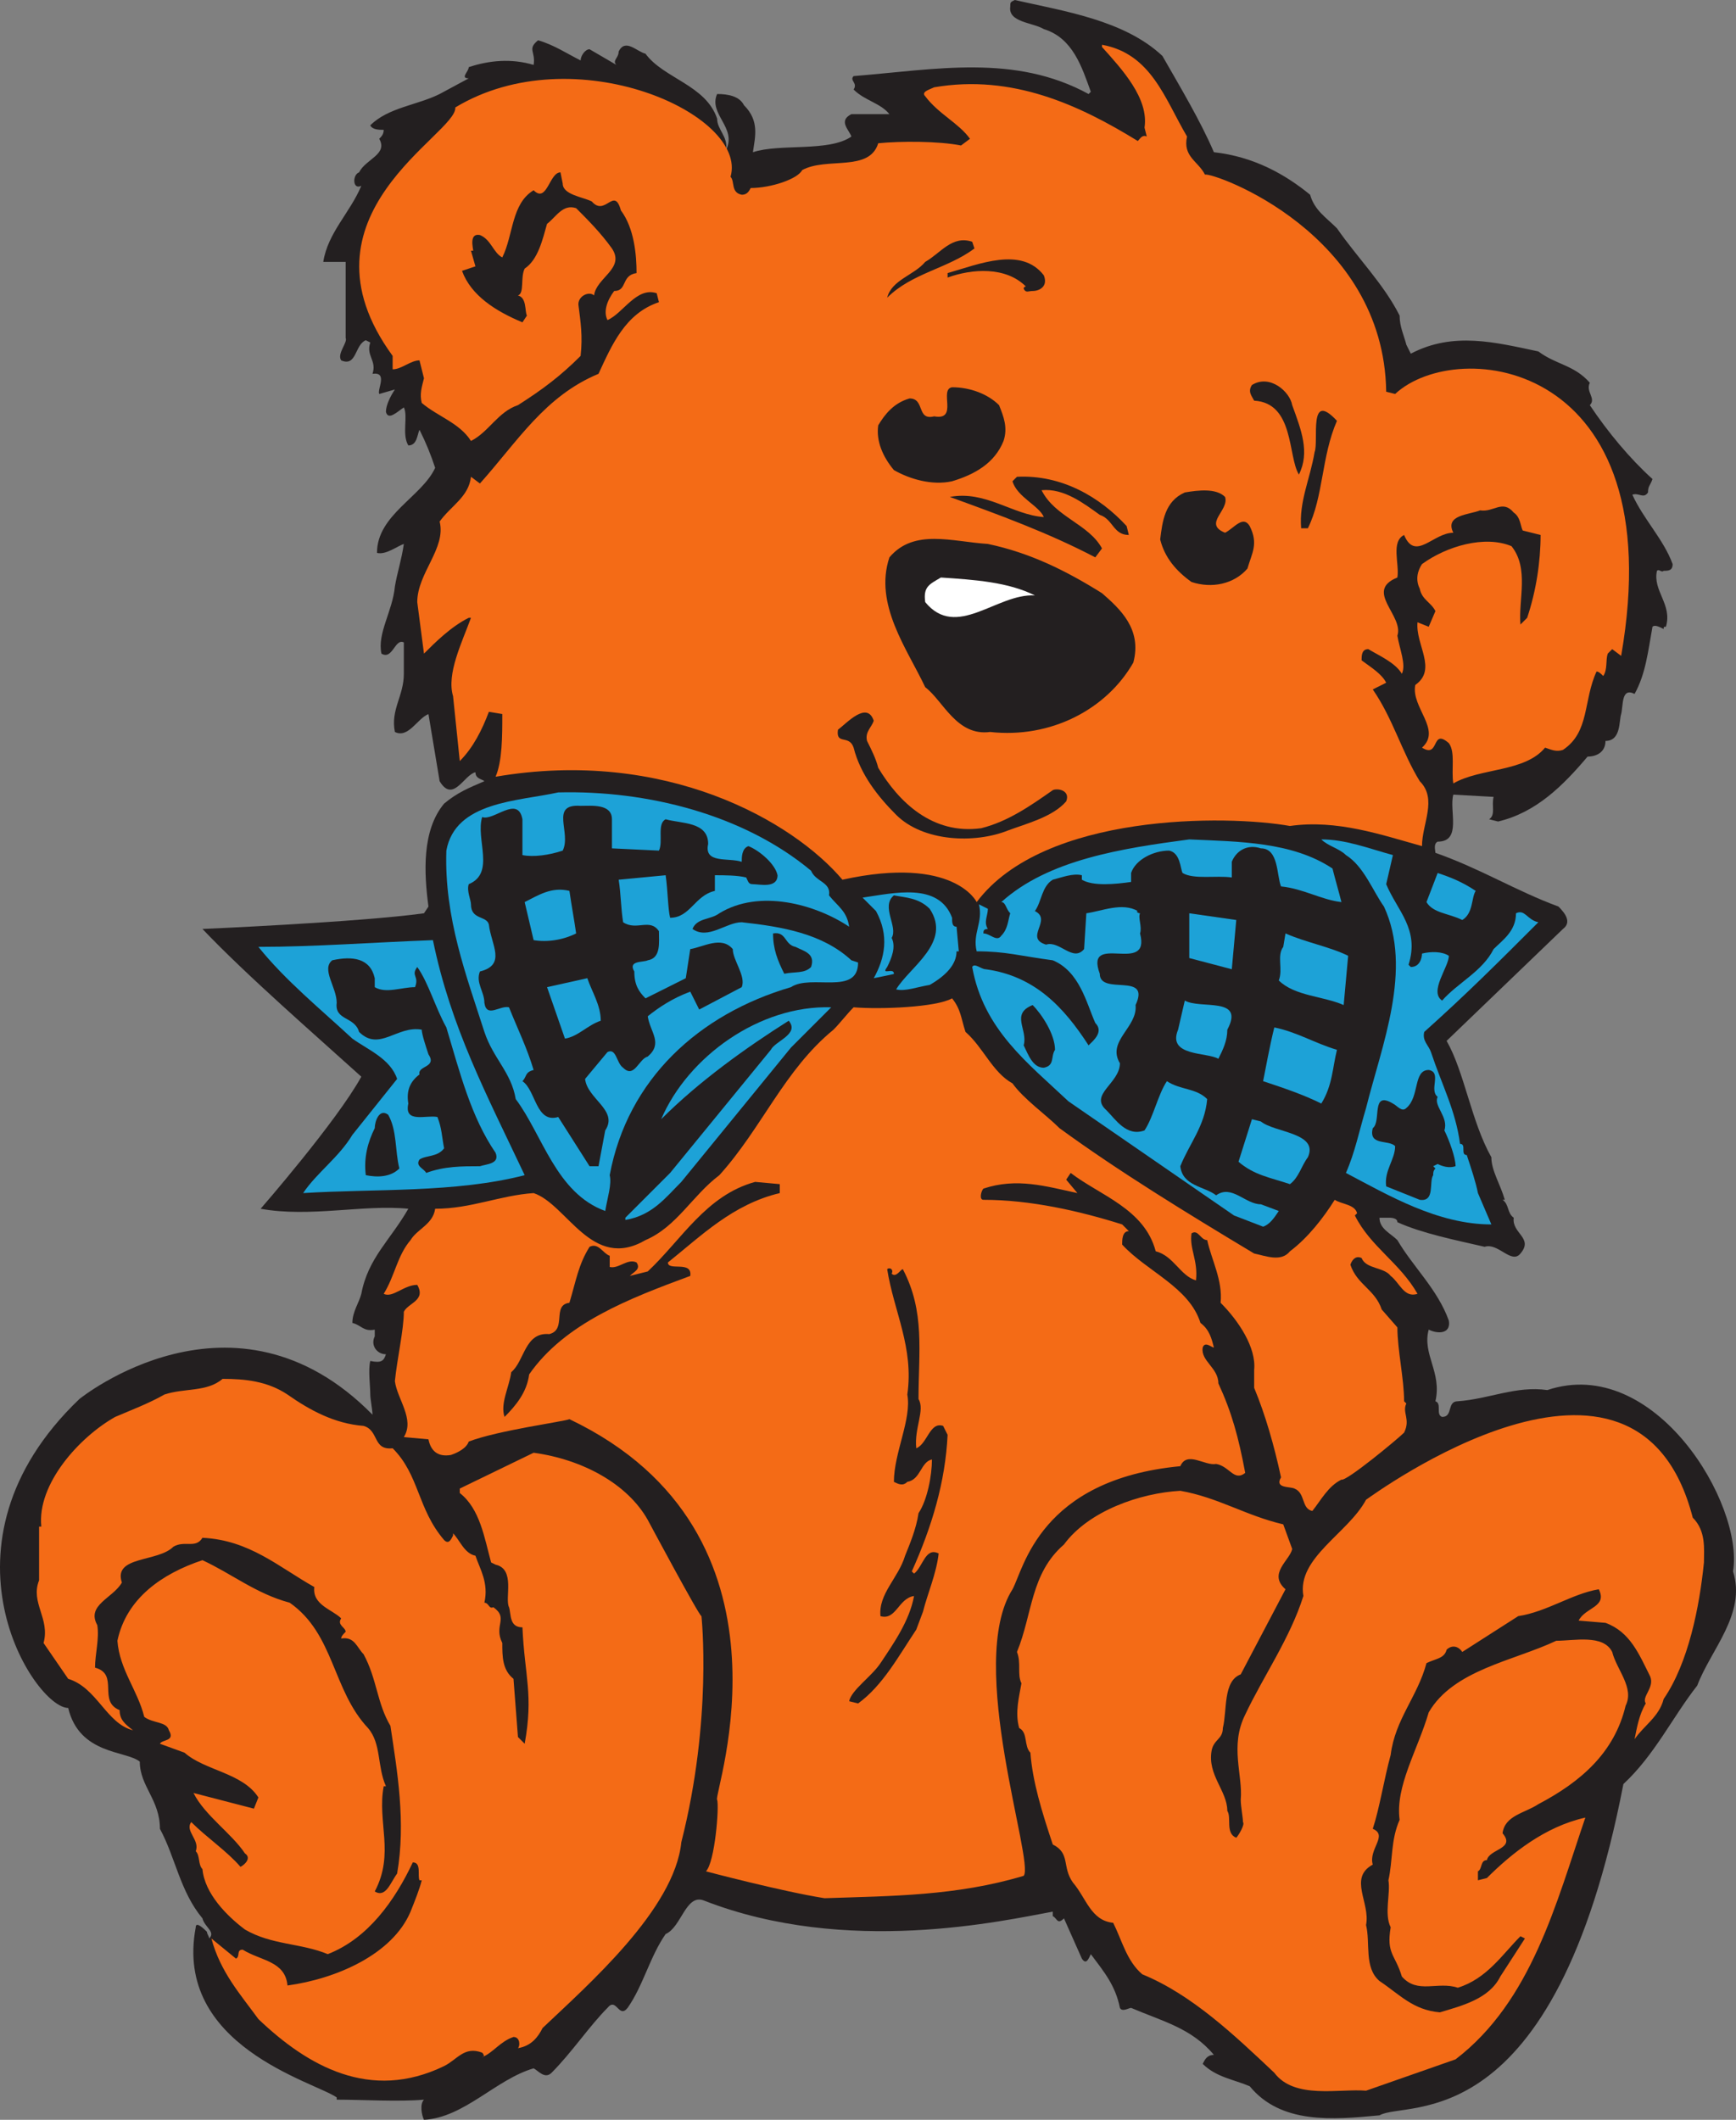 <svg xmlns="http://www.w3.org/2000/svg" width="581.844" height="710.25"><rect width="100%" height="100%" fill="#808080" stroke="none"/><path fill="#231f20" fill-rule="evenodd" d="M580.851 526.5c3.75-22.5-26.25-72.75-62.25-60.75-10.5-1.5-19.5 3-30 3.75-3.75 0-1.5 5.25-5.25 5.25-2.25-.75 0-4.5-2.25-5.25 2.25-9.75-4.5-15.75-2.25-24 3 1.5 7.5 1.5 6.75-3-3.75-10.5-12-18-17.25-27-2.25-2.25-6-3.75-6-7.5h3c.75 0 3 0 3 1.5 8.25 3.75 19.5 6 29.25 8.25 4.5-1.5 9 6 12 2.25 4.5-5.25-3-6.75-2.25-12-2.25-1.5-1.5-4.5-3.75-6h.75c-1.5-5.25-4.5-9.75-4.5-14.25-6.75-12-9-28.5-15-39l39-37.5c3-2.25.75-5.25-1.5-7.5-14.25-5.25-26.25-12.75-41.25-18 0-.75-.75-3 .75-3.75 8.25 0 3.75-10.5 5.25-15.75l13.5.75c-.75 3 .75 6-1.5 7.5l3 .75c12.75-3 21.75-12 30-21.75 3 0 6-1.5 6-5.25 5.25 0 4.5-6.75 5.25-9 .75-3 0-9 4.5-6.75 3.75-6.75 4.5-14.25 6-22.5.75-.75 2.25 0 3.75.75 0-.75 0-.75.75-.75 2.25-7.5-4.5-12-3-18.75.75-.75 1.5.75 2.25 0 1.5 0 3 0 3-2.25-3-8.25-9.75-15-13.5-23.25 2.25-.75 3.75 1.5 5.25-.75 0-2.25.75-2.25 1.5-4.5-7.5-6.75-15-15.75-21-24.75 2.25-2.25-1.5-4.5 0-7.5-5.25-6-11.25-6-17.25-10.5-14.25-3-28.5-6.75-42.75.75l-1.5-3c-.75-3-2.25-6-2.25-9.75-5.25-10.5-14.25-19.5-21-29.25-3.75-3.75-7.5-6-9-11.25-8.25-6.75-18.75-12.75-32.25-14.25-4.5-10.5-11.25-21.75-17.25-32.25-12.75-12-33-15-49.5-18.75-1.5.75-1.5.75-1.5 2.25-.75 5.25 7.5 5.25 11.25 7.5 9.75 3 12.75 12.75 15.75 21l-.75.75c-24.75-13.5-51-8.25-78.75-6-1.5 1.5 1.5 2.25 0 4.5 3.75 3.75 9 4.5 12 8.25h-12.75c-4.5 2.25-.75 5.25 0 7.5-7.5 5.25-24 2.25-33 5.25.75-5.25 2.25-10.5-3-15.75-1.5-3-5.25-3.75-9-3.75-3 6.75 6.75 11.25 3 18.75.75-4.5-3-6.75-3-10.5-3.75-11.25-18-13.5-24-21.75-3-.75-6.75-5.25-9-.75 0 2.25-2.25 3-.75 4.5l-9-5.25c-1.5 0-3 2.25-3 3.75-4.5-2.25-9-5.25-14.25-6.75-3.75 3-.75 3.75-1.5 8.25-7.5-2.25-15-1.5-21.75.75 0 1.5-3 3.75 0 3.75l-9.75 5.25c-7.5 3.75-17.25 4.5-23.25 10.5.75 1.5 3 1.5 4.5 1.5 0 1.5-.75 2.25-1.5 3 3 5.25-4.5 6.75-6.75 11.25-2.25.75-2.25 6 .75 4.5-3.75 9-11.25 15.75-12.75 25.5h7.5v25.5c.75 1.5-3 5.25-1.5 7.5 5.25 2.25 4.5-5.25 8.25-6.75l1.5.75c-1.5 4.5 2.25 6 .75 10.5 5.25-.75 1.5 5.25 2.25 6.75l5.25-1.5c-1.5 2.25-3 5.25-3 7.5.75 3 3.75 0 6-1.5 1.5 3-.75 9 1.5 12.75 3 0 3-3.75 3.75-5.25 2.25 4.5 3.75 8.25 5.25 12.75-4.5 9.75-19.5 15.75-19.5 28.5 3 .75 6.75-2.25 9-3-.75 5.25-2.25 9.75-3 14.25-.75 8.25-6 15.75-4.5 22.5 3.75 2.25 4.5-5.25 7.5-3.75v10.5c0 7.5-4.5 12-3 19.5 4.5 2.25 7.5-4.5 11.25-6l3.75 22.5c4.5 7.5 8.25-2.25 12-3 0 2.25 2.25 2.25 3 3-5.25 2.25-9 3.75-13.5 7.5-7.5 9-6.75 23.25-5.25 34.5l-1.5 2.25c-21.75 3-74.25 5.25-74.25 5.25 15 15.75 37.5 35.25 53.25 49.5-8.25 15-33.75 44.25-33.75 44.25 16.5 3 34.5-1.5 49.5 0-6 10.5-13.5 16.5-15.75 28.5-.75 3-3 6-3 9.75 3 .75 3.75 3 7.5 2.25v2.25c-1.5 3 .75 6 3.75 6-.75 2.25-1.5 3-5.25 2.25-.75 3 0 8.25 0 11.25 0 1.5.75 5.25.75 6.75-46.5-47.25-98.25-5.25-98.25-5.25-51 48.75-15 103.5-3.75 103.5 3.75 15.75 19.5 14.25 24 18 0 8.25 6.75 12.75 6.75 22.5 5.25 9.75 6.75 21 14.25 30 .75 3 4.5 4.5 2.25 6.75 0-.75-.75-1.5-.75-2.25-.75-.75-3.75-3.75-3.75-1.5-7.5 39.75 39.75 51.75 47.25 57v.75c8.25 0 21 .75 29.25 0-1.5 1.5-.75 5.25 0 6.75 13.5-.75 24-13.5 36.75-17.25 1.5.75 3.75 3.75 6 1.5 6.75-6.75 12.75-15.75 18.75-21.75 3-3.75 3.75 3.75 6.75 0 5.25-7.5 7.5-17.25 12.75-24.75 5.25-2.25 6.75-13.5 12.75-11.25 48 18.75 100.5 6.75 117 3.75v1.5c1.5.75 1.5 3 3.75.75l6 13.5c1.5 2.25 2.25 0 3-1.5 4.5 6 8.25 10.5 9.75 18 .75 1.5 3 0 3.75 0 10.5 4.5 20.25 6.75 27.75 15.75-2.25 0-3 1.5-3.75 3 4.5 4.5 10.5 5.25 15.75 7.5 10.5 12.75 27.75 11.25 43.5 9.75 9-5.25 58.5 9 81.75-111 10.5-9.75 16.5-22.5 24.75-33 4.5-12 16.5-24 12-38.25"/><path fill="#f46b16" fill-rule="evenodd" d="M432.351 276.75c-21-3.75-82.5-4.5-105 25.5 0 0-7.5-15.75-45-7.5-16.5-19.5-59.25-44.25-116.25-34.5 2.25-5.25 2.25-13.5 2.25-21l-4.5-.75c-2.25 6-5.25 12-9.75 16.5l-2.25-21.75c-2.25-7.5 3-18 6-26.25h-.75c-6 3-11.25 8.25-15 12l-2.25-17.25c0-9.75 9.75-18 7.5-27 3.75-5.25 9.75-8.25 10.5-15l3 2.25c12.75-14.25 21.75-29.25 39.75-36.75 4.5-9.75 9-20.25 20.25-24l-.75-3c-6.75-2.25-11.25 6.75-16.5 9-1.5-3 0-6.75 2.25-9.75 4.5 0 2.25-5.25 7.5-6 0-6-.75-15-5.25-21-2.25-8.25-5.25 2.25-9.75-3-3-1.5-9.75-2.25-9.75-6l-.75-3.75c-3.75 0-4.5 10.5-9 6-7.5 4.5-6.75 15-10.5 22.5-3-1.5-3.75-6-7.5-7.5-3.75-.75-2.25 4.5-2.25 5.25h-.75l1.5 5.25-4.5 1.5c3 8.25 11.25 13.5 20.25 17.25l1.5-2.25c-.75-1.5 0-6-3-6.75 2.25-.75.75-6 2.25-9 4.5-3 6-9.75 7.5-15 3-2.25 5.25-6.75 9.75-5.25 3.75 3.75 8.25 8.25 12 13.5 4.5 6.75-5.25 9.75-6 15.75-1.5-1.5-5.25 0-5.25 3 .75 6 1.5 10.5.75 17.25-6.75 6.75-12.75 11.25-21 16.5-6.75 2.25-9.75 9-15.75 12-3.75-6-11.25-8.25-16.5-12.75-.75-3 0-5.25.75-8.25l-1.5-6c-3 0-6 3-9 3v-4.5C97.101 72 153.351 45 152.601 36c39.75-24 98.25 2.25 92.25 23.25 1.5 1.5 0 5.25 3.75 6 1.5 0 2.25-.75 3-2.25 6.75 0 15.75-3 17.25-6 8.25-4.5 22.5.75 25.5-9 7.5-.75 20.25-.75 27.75.75l3-2.25c-3.75-5.25-10.5-8.25-15-14.25-1.5-1.5 1.5-2.25 3-3 26.25-4.5 48.75 6 68.25 18 .75-.75 1.5-2.25 3-1.5l-.75-3c1.5-9.75-7.5-19.5-14.25-27V15c16.5 3 21 18 28.5 30.75-1.5 6.75 3.75 8.25 6 12.75 3-.75 60 19.5 60.75 72.75l3 .75c21-19.5 93-11.25 75.75 87.75l-3-2.25-1.5 1.5c-.75 2.25 0 5.25-1.5 7.5-.75-.75-1.5-1.5-2.25-1.5-4.5 9.75-2.25 20.25-11.25 26.25-2.25.75-3.75 0-6-.75-6.75 8.25-21.75 6.75-30.75 12-.75-4.5.75-10.5-1.5-13.5-6-5.25-3 5.25-9 1.5 6.75-6-3.75-13.5-2.25-21 7.5-5.25 0-13.5.75-21l3.75 1.5 2.25-5.25c-1.5-3-4.5-3.75-5.25-7.5-1.5-3-.75-6 .75-8.25 8.25-6 21-9.75 30-6 6 7.5 2.25 18 3 26.25l2.25-2.25c3-9 4.5-18.75 4.5-27.75l-6-1.5c-.75-1.5-.75-4.5-3-6-3.75-4.5-6.75 0-11.25-.75-3.75 1.5-12 1.5-9 7.5-6.75 0-12.75 9.75-16.5.75-4.5 2.25-1.5 9.75-2.25 14.25-11.25 4.5 2.25 12.75 0 19.5.75 4.5 3 9.75 1.5 12.75-2.25-3.75-7.5-6-11.25-8.25-2.25 0-2.25 2.25-2.25 3.75 3 2.25 6.75 4.5 8.25 7.5l-4.5 2.25c6.75 9.75 9.75 21 15.75 30.75 6 6 .75 14.25.75 21.75-13.5-3.75-28.5-9-44.25-6.75"/><path fill="#231f20" fill-rule="evenodd" d="M326.601 83.25c-9 6.75-21 8.25-29.25 16.5 1.5-6 9-7.5 12.75-12 5.25-3 9-9 15.75-6.75l.75 2.25m23.25 9c1.5 3.75-1.5 5.25-3.75 5.25-1.5 0-2.25.75-3-.75 0-.75.75-.75.75-.75-6.75-6.75-18-6-26.25-3v-1.5c10.5-3 24.75-9 32.25.75m83.25 43.5c3 8.25 6 15.75 2.25 23.25-3.75-6-1.5-24-15-24.75-.75-1.5-2.25-3-.75-5.25 6-3.75 12.75 2.25 13.5 6.75m-98.25 0c1.5 3.75 3 7.5 1.5 12-3 7.5-9.75 11.25-17.25 13.5-6.75 1.5-14.25-.75-19.5-3.75-3.75-4.5-6-9.75-5.25-15 2.25-3.75 5.25-7.5 10.5-9 5.25 0 2.25 7.5 8.25 6 8.25 1.5 1.5-9 6-9.75 6 0 12 2.25 15.75 6m113.25 5.25c-5.25 12-4.5 25.5-9.75 36h-2.25c-.75-9 3-16.5 4.5-25.5 1.5-3.75-2.25-21 7.5-10.5m-70.5 35.25.75 3c-5.25 0-5.25-5.25-9.75-6.75-5.25-3.75-12-9-19.5-8.25 4.5 9 15.75 11.25 20.25 19.5l-2.25 3c-15.75-8.25-32.25-14.25-48.75-20.25 12-2.25 21 6 31.5 6.75-1.5-3.75-9-6.75-10.5-12l1.5-1.5c15-.75 27.75 6.75 36.75 16.5m33-9.75c1.5 4.5-7.5 9 0 12 3-1.5 6-6 8.25-2.25 3 6 .75 9-.75 14.25-4.5 5.25-12 6.75-18.75 4.5-5.25-3.75-9-8.25-10.5-14.25.75-6 1.5-12.75 8.25-15.75 4.5-.75 10.5-1.5 13.5 1.5m-41.25 32.25c6 5.25 13.5 12 10.5 23.25-9 15.75-27.75 25.5-48 23.25-11.25 1.5-15.75-10.5-21.75-15-6-12.75-17.25-27.75-12-43.5 8.25-9.75 21-5.25 33-4.5 14.25 3 26.25 9 38.25 16.5"/><path fill="#fff" fill-rule="evenodd" d="M346.851 199.5c-12.75-.75-26.25 15-36.75 2.25-.75-5.25 1.5-6 5.25-8.25 11.25.75 22.5 1.5 31.5 6"/><path fill="#231f20" fill-rule="evenodd" d="M292.851 241.5c-.75 2.25-3 3.75-2.25 6.75 1.5 3 3 6 3.75 9 6.75 11.25 18 22.5 34.5 20.25 9-2.25 16.5-7.5 24-12.75 1.5-.75 6 0 4.5 3.75-4.5 5.25-13.5 7.5-19.5 9.75-11.25 4.5-28.5 3.75-37.5-5.25-6-6-12-13.5-14.25-22.5-1.5-4.5-6-.75-5.25-6 3-2.25 9.75-9.75 12-3"/><path fill="#1da2d7" fill-rule="evenodd" d="M271.851 291.75c1.5 3.75 6.75 3.75 6 8.25 3 3.75 6 5.25 6.75 10.5-11.25-7.5-30-12.75-43.5-4.5-3 2.25-7.5 1.5-9 5.25 5.25 3.75 11.25-2.25 16.5-2.25 13.5 1.5 27 3.75 36.75 12.75l2.25.75c0 11.25-15.75 3.75-22.5 8.25-30.75 9-54.75 30.75-60.75 63 .75 3-.75 7.5-1.5 12-16.5-6-21-25.5-30-37.5-1.5-9-7.5-13.5-10.5-22.5-6-18.75-13.5-38.25-12.75-60.75 3-16.5 24-16.5 37.5-19.5 30-.75 62.25 7.5 84.75 26.25"/><path fill="#231f20" fill-rule="evenodd" d="M205.101 274.5v9.75l15.75.75c1.5-3-.75-9 2.25-10.5 5.25 1.5 14.25.75 14.25 8.25-1.5 6.75 6.75 4.5 11.25 6 0-1.5 0-4.5 2.25-5.25 3.75 1.5 9 6 9.75 9.75 0 4.5-6 3-8.25 3-1.5 0-1.5-.75-2.25-2.25-3-.75-7.5-.75-10.5-.75v5.25c-6.75 1.5-8.25 9-15 9-.75-3-.75-9-1.5-14.25l-15.75 1.5c.75 4.5.75 9.75 1.5 14.25 4.5 3 9-1.5 12 3 0 3.75.75 9-3.75 9.75-1.5.75-6.75 0-4.5 3.75 0 4.5 1.5 6.75 3.75 9l13.5-6.75 1.5-9.75c4.5-.75 10.5-4.5 14.25 0 0 3.75 4.5 9 3 12.75l-14.25 7.5-3-6c-6 2.25-10.5 5.25-14.25 8.25.75 5.25 5.25 9 0 13.5-3 .75-4.5 7.5-8.25 3.75-2.25-1.5-2.25-6.75-5.25-5.25l-7.5 9c.75 6.75 11.25 10.5 6.75 17.25l-2.25 12h-3l-10.5-16.5c-7.5 2.25-7.5-9-12-12 1.5-1.5.75-3 3.75-3.75-2.25-7.5-5.25-13.5-8.25-21-3-.75-7.5 3.75-8.25-1.5 0-3.75-3-6.75-1.5-10.5 9-2.25 3.75-9 3-15.75-.75-3-6-1.5-6-6.75 0-1.5-1.5-4.5-.75-6.75 9-3.75 2.25-15 4.5-22.5 3.75 1.5 12-7.5 13.5.75v12c3.75.75 9 0 13.5-1.5 3-6-4.5-15.75 6-15 3.75 0 10.5-.75 10.5 4.5"/><path fill="#1da2d7" fill-rule="evenodd" d="M446.601 291c.75 3 2.25 8.25 3 11.25-6.75-.75-12.75-4.5-20.25-5.25-1.5-3.75-.75-12.75-6.75-12.75-4.5-1.5-8.25.75-9.75 4.5V294c-5.25-.75-12.75.75-16.5-1.5-.75-1.5-.75-6.75-4.5-7.5-5.25 0-11.25 3-12.75 7.5v3c-5.25.75-12.75 1.5-16.5-.75v-1.5c-3-.75-6.75.75-9.75 1.5-3.75 2.25-3.75 7.5-6 10.5 6 3-3.75 9 3.75 11.25 4.5-1.5 9 6 12.75 1.5l.75-12c5.25-.75 12-3.75 17.25-.75-.75 0 0 .75.75.75-.75 1.5.75 4.5 0 6.75 3.75 14.25-18.75-.75-13.5 13.5 0 7.5 17.25-.75 12 10.5.75 7.5-9.75 12-5.25 19.5 0 6.75-10.5 10.5-4.5 15.75 3 3 6.75 9 12.75 6.75 3-4.5 4.5-12 7.5-16.5 4.5 3 9.75 2.25 13.5 6-.75 9-6 15-9 22.5.75 6.75 8.25 6.75 12 9.75 5.25-3.75 9.75 3 15 3l6 2.25c-1.5 2.25-3 4.5-5.25 5.25l-9.75-3.75-55.5-38.25c-13.5-12.75-28.5-24-32.25-45 .75-1.5 3 .75 4.5.75 16.5 2.25 26.25 12.75 34.5 25.5 1.5-1.5 5.25-4.5 2.25-7.5-3-6.75-5.25-17.25-14.25-21-11.25-1.5-15.75-3-25.5-3-1.5-6 2.25-9.75.75-15.75l3 1.5c0 2.25-1.5 4.5 0 6.75-1.5 0-1.5.75-1.5 1.5 2.25 0 4.5 3 6 .75 2.25-2.25 2.25-5.25 3-7.5-1.5-1.5-1.5-3.75-3-3.75 15.75-14.25 40.5-18 63-21 16.5.75 34.5.75 48 9.75"/><path fill="#1da2d7" fill-rule="evenodd" d="m466.851 286.5-2.25 9.75c3.75 9 11.25 15 7.5 27l.75.75c3 0 3.75-3 3.75-4.5 3-.75 6.75-.75 9 .75 0 3.75-6.75 12-2.25 15 5.25-6 13.5-9.75 17.25-17.25 3-3 7.5-6 7.5-12 3-1.5 3.75 2.25 7.5 3-13.5 13.5-24 24-38.25 36.75-.75 3 1.5 4.5 2.25 6.75 3.75 11.25 8.25 19.5 9.75 30.75 2.25 0 0 3.75 2.25 3.75 1.5 4.5 3 9 3.75 12.75l4.5 10.5c-18 0-34.5-9.75-48.75-17.25 3-6.75 4.5-14.25 6.75-21.75 5.25-21 15.75-46.5 6-67.5-3.75-5.25-6.75-13.5-12.75-17.25-2.25-2.25-6-3-8.25-5.25 8.25 0 15.75 3 24 5.25"/><path fill="#1da2d7" fill-rule="evenodd" d="M494.601 298.5c-1.5 2.25-.75 7.5-4.5 9.75-4.5-2.25-9.75-2.25-12-6l3.75-9.75c4.5 1.5 8.25 3 12.75 6m-303.75 0c.75 5.25 1.5 9 2.25 14.25-4.5 2.25-9.75 3-14.25 2.25l-3-12.75c4.5-2.25 9-5.25 15-3.75m108.75 27.75c0-2.25-4.5.75-2.25-2.25 1.5-3 3-6.75 1.5-9.75 2.25-3.75-3.75-10.5.75-14.25 3.75.75 8.25.75 12 4.5 7.5 11.25-6.75 19.5-11.25 27 3 .75 6.75-.75 11.25-1.5 5.25-3 9-6.75 9-11.25h.75l-.75-8.25c-1.5 0-1.5-1.5-1.5-3-4.5-12-19.5-8.25-30-6.75l4.5 4.5c4.5 8.25 3 15.75-.75 22.5 3.75-.75 7.5-1.5 6.75-1.5"/><path fill="#f46b16" fill-rule="evenodd" d="M456.351 421.5c1.5 3.75 7.5 3 9.75 6 3 2.25 4.5 7.5 9 6-6-10.5-15.75-15.75-21-26.25l.75-.75c-.75-3-5.25-3-7.5-4.5-3.75 6-9 12.75-15 17.25-3 3.75-8.25 1.5-12 .75-22.5-13.5-45.75-27.75-65.25-42-4.5-4.5-12-9.75-15.75-15-6.75-3.75-9.75-12-15.75-17.25-1.5-4.5-1.5-7.5-4.5-11.25-5.25 3-24 3.75-33 3-2.25 2.25-4.5 5.25-6.75 7.5-16.5 13.5-24 33-38.25 48.75-9 6.75-14.25 17.25-24.75 21.75-18 10.5-26.25-12-37.5-15.75-11.25.75-21 5.25-33 5.25-.75 5.25-6 6.75-8.25 10.5-4.5 5.25-5.25 12-9 18 3 1.5 6.75-3 11.25-3 3 5.25-3 6-4.5 9 0 6-2.25 15.75-3 23.25.75 6 6.75 12.75 3 18.75l8.25.75c.75 3.75 3 6 7.5 5.25 2.25-.75 5.25-2.25 6-4.5 9.75-3.75 32.25-6.75 33.75-7.5 80.25 38.25 48 126 49.5 127.5.75 2.25-.75 21-3.75 24 0 0 25.5 6.75 39.75 9 22.5-.75 44.25-.75 66.75-7.5 3.75-4.5-19.5-71.25-3.75-96 3.75-6.75 9-36.75 56.25-41.25 2.25-5.25 8.25 0 12-.75 4.5.75 6 6 9.75 3-2.25-12-4.5-20.25-9-30 0-5.25-6-7.5-5.25-12 .75-2.25 3 0 3.75 0-.75-3-1.5-6-4.5-8.25-3.75-12-18-17.25-26.25-26.25 0-1.5 0-4.5 2.25-4.5l-2.25-2.25c-14.25-4.5-30.75-8.25-46.5-8.25-1.5 0-.75-3 0-3.75 11.25-3.75 21-.75 31.5 1.5l-3.75-4.5 1.5-2.25c9.75 7.5 24.75 12 28.5 26.25 6 1.5 8.25 8.25 13.5 9.75.75-6.75-2.25-10.5-1.5-15.75 2.25-1.5 3 2.25 5.25 2.25 1.5 6.75 5.25 13.5 4.5 21 6 6 12 15 11.25 22.5v6c3.75 9 6.75 19.5 9 30-2.25 3.75 3 3 4.5 3.75 3.75 1.5 2.25 6.75 6 7.5 3-3.75 5.25-8.25 9.75-10.5 1.5.75 18.75-13.5 21-15.75 2.25-4.5-.75-6.75.75-9.75l-.75-.75c0-7.5-2.25-17.25-2.25-24.75l-5.25-6c-2.25-6.75-8.25-8.25-10.5-15 .75-2.25 2.25-3 3.75-2.25"/><path fill="#1da2d7" fill-rule="evenodd" d="m412.851 324.75-14.25-3.75v-15l15.75 2.25-1.5 16.5m39-4.5-1.5 16.5c-6.75-3-16.5-3-21.75-8.25 1.5-3.75-.75-8.25 1.5-11.25l.75-4.5c6.75 3 15 4.5 21 7.5"/><path fill="#231f20" fill-rule="evenodd" d="M266.601 317.25c3 1.5 6.75 2.25 5.25 6.75-2.25 2.25-5.25 1.5-9 2.25-2.25-4.5-3.75-8.25-3.75-13.5 4.5-.75 3.75 3.75 7.5 4.5"/><path fill="#1da2d7" fill-rule="evenodd" d="M145.101 315c6 29.25 18 51.75 30.75 78.75-23.25 6-50.25 4.5-74.25 6 4.5-6.75 12-12 16.5-19.5l15-18.75c-2.25-6.75-9.75-9.75-15-13.5-10.5-9.75-22.5-19.5-31.5-30.75 18.75 0 38.25-1.5 58.5-2.25"/><path fill="#231f20" fill-rule="evenodd" d="M125.601 327.75v3c3.75 2.25 9 0 13.5 0 1.5-3.75-1.5-3.75.75-6.75 3.75 5.25 6 13.5 9.75 20.25 4.5 15 8.25 30 16.5 42 1.5 3.75-3 3.75-5.25 4.5-6 0-12 0-18 2.25-.75-1.5-3.75-2.25-2.25-4.5 2.25-1.5 6-.75 8.25-3.75-.75-3.75-.75-6.75-2.25-10.5-3.75-.75-11.25 2.25-9.75-4.5-.75-4.5.75-7.5 3.75-9.75-.75-3 6-2.25 3-6.75-.75-2.25-2.25-6.75-2.25-8.25-8.25-1.5-14.25 7.5-21 .75-1.5-5.25-8.25-3.75-7.5-9.75 0-5.25-5.25-11.25-1.5-14.25 6.75-1.5 12.75-.75 14.25 6"/><path fill="#1da2d7" fill-rule="evenodd" d="M201.351 342c-4.5 1.5-7.5 5.25-12 6l-6-17.25 13.5-3c1.5 4.5 4.5 9 4.5 14.25m210 3c0 3.75-1.5 6.75-3 9.75-3.75-2.25-17.25-.75-13.5-9.75l2.25-9.75c5.25 3 20.25-1.5 14.25 9.75"/><path fill="#231f20" fill-rule="evenodd" d="M353.601 351.75c-1.5 2.25 0 5.25-3.75 6-3.75 0-5.25-4.5-6.75-7.5 1.5-5.25-4.5-10.5 3-13.5 3 3 7.5 9.75 7.5 15"/><path fill="#1da2d7" fill-rule="evenodd" d="m265.101 351-36.75 45c-5.25 5.25-9.75 11.25-18.75 12.75V408l15-15 33.75-41.25c1.5-3 9.75-5.25 6-9.75-14.25 9-30 20.25-42.75 33 9-21 33-38.25 57-37.5l-13.5 13.5m183 .75c-1.5 6-1.5 12-5.25 18-6-3-12.75-5.25-19.5-7.5.75-3.75 2.25-12 3.75-18 7.5 1.5 13.5 5.25 21 7.5"/><path fill="#231f20" fill-rule="evenodd" d="M481.851 367.5c-1.5 3 3.75 6.75 2.25 11.25 1.5 3 3.75 9 3.75 12-2.25.75-4.5 0-6-.75l-1.5.75.75.75c-.75.75-.75 1.5-.75 2.25-1.5 2.25.75 9-4.5 8.25l-11.25-4.5c-.75-5.25 3-9 3-13.5-2.25-2.25-9 0-7.5-6 3-2.25-.75-12.75 6.75-8.25 1.5.75 3 3 4.5 1.5 4.5-3.75 2.25-12.75 7.5-12.75 4.5.75 0 6.75 3 9m-351.75 6c3 5.25 2.25 12 3.75 18-3 3-7.5 3-11.25 2.25-.75-6 .75-11.25 3-15.75 0-2.25 1.5-6.75 4.5-4.5"/><path fill="#1da2d7" fill-rule="evenodd" d="M422.601 375.75c4.5 3.75 19.5 3.75 15.75 12-2.25 3-3 6.75-6 9-6.75-2.25-12-3-17.25-7.5l4.5-14.25 3 .75"/><path fill="#231f20" fill-rule="evenodd" d="M261.351 399.75c-15.75 3.75-26.25 14.25-37.5 23.25 0 3 8.25-.75 7.5 4.5-20.25 7.5-42 15.75-54 33-.75 6-4.5 10.5-8.25 14.25-1.5-4.5 1.5-9.75 2.25-15 4.5-3.75 4.5-13.5 12.75-12.75 6-1.5.75-9.75 6.75-10.5 2.25-7.5 3-12.75 6.75-18.75 3-1.5 4.5 2.25 6.75 3v3.75c3 .75 6-3 9-1.5 1.5 2.25-.75 3-2.25 4.5l6-1.5c11.25-10.5 19.5-25.5 36-30l8.25.75v3m37.5 27c1.5 1.5 3-1.5 3.75-1.5 7.5 14.25 5.25 27.75 5.25 43.5 2.25 3.75-1.5 9.75-.75 16.5 3.75-1.5 4.5-9 9-7.5l1.5 3c-.75 15.75-5.25 30.75-12 45.75l.75.75c3-2.25 3.75-9 8.25-6.75-.75 6.75-3.75 13.5-5.25 19.5l-2.25 6c-6 9-11.25 18.75-19.5 24.75l-3-.75c.75-3.75 7.5-8.25 10.5-12.75 4.5-6.75 9.75-14.25 11.25-22.5-5.25.75-6 8.25-11.25 6.75-.75-7.5 6-12.75 8.25-20.25 1.5-3.75 3.75-9 4.5-14.25 3-4.5 4.5-12.75 4.5-18-3.75.75-3.75 6.75-8.25 7.5-1.5 1.5-3 .75-4.5 0 0-9.75 6-21 4.5-29.25 2.25-15.75-4.5-27.75-6.75-42 .75-.75 2.25 0 1.5 1.5"/><path fill="#f46b16" fill-rule="evenodd" d="M96.351 467.25c7.5 5.25 15.75 9.75 25.5 10.5 5.25 1.5 3 8.25 9.75 7.5 9 9 8.25 20.25 17.25 30.75 1.5 1.5 2.25 0 3-1.5v-.75c2.25 2.25 3.75 6.75 7.5 7.5 1.5 4.5 4.5 9 3 15.75 1.5 0 1.5 2.25 3 1.5 5.25 3.75 0 6 3 12 0 4.5 0 9 3.75 12l1.5 19.5 2.25 2.25c3-16.5 0-22.5-.75-39-4.5 0-3.75-4.5-4.5-6.75-1.5-3 2.25-12.75-4.5-14.25l-1.5-.75c-2.25-8.25-3.75-18-10.5-23.25v-1.5l24.75-12c16.5 2.25 31.5 10.5 38.25 22.5 0 0 17.25 32.25 18 32.25 0 0 3.75 34.5-6.75 75.75-2.25 22.5-31.5 48-46.5 62.25-1.5 3-3.75 6-8.25 6.75.75-.75.75-3.75-1.5-3.75-4.5 1.5-6.75 5.25-10.5 6.75.75 0 .75-.75 0-1.5-6-2.25-8.25 2.25-12.75 4.5-24.75 12-45.75 0-62.25-15.75-6-8.25-12.75-15.75-15.75-27l8.25 6.75c1.5-.75 0-3 2.25-3 6 3.75 14.25 3.75 15 12 16.5-2.25 35.25-10.5 41.25-24.75 1.5-3.75 3-7.5 3.75-10.5h-.75c-.75-1.5.75-6-2.25-6-6 12.75-15 25.5-28.5 30.75-9-3.75-18.75-3-27.75-8.25-6-4.5-13.5-12-14.25-20.25-1.5-1.5-.75-4.5-2.25-6 1.5-3.75-3.75-6.75-1.5-9.75 5.25 5.25 12 9.75 16.5 15 1.5-.75 3.75-3 1.5-4.5-4.5-6.75-13.5-12.75-17.25-20.25l20.25 5.25 1.5-3.75c-5.25-8.25-18-9-24.75-15l-8.25-3c.75-1.5 5.25-.75 3-4.5-.75-3-5.25-2.25-8.25-4.5-2.25-9-8.25-15.75-9-25.5 3-14.25 15-22.5 28.5-27 9.75 4.5 18 11.25 29.25 14.25 15 10.5 14.25 29.25 26.25 42 4.5 5.25 3 12.75 6 19.5h-.75c-2.25 12 3.75 22.5-3 35.25 3.75 2.25 5.25-3 7.5-6 3-17.25 0-34.5-2.25-49.5-4.5-7.5-4.5-15.75-9-24-2.25-2.25-3-6-7.5-5.25 0-.75.75-1.5 1.5-2.25 0-1.5-3-2.25-1.5-4.5-3-3-9.75-4.5-9-10.5-12-6.75-21.75-15.75-37.5-16.5-2.25 3.75-6 .75-9.75 3-5.25 5.25-20.25 3-17.25 12-3 5.25-12 7.5-8.25 14.25.75 4.5-.75 9.75-.75 14.25 8.25 2.25.75 11.25 8.25 14.25 0 3 1.5 4.5 4.5 6.75-9-2.25-12-14.25-21.75-17.25l-8.25-12c2.25-8.25-4.5-13.5-1.5-21v-18h.75c-1.5-14.25 12.75-30 24.75-36.75 5.25-2.25 11.25-4.5 16.5-7.5 6.75-2.25 14.25-.75 19.5-5.25 7.5 0 15 .75 21.75 5.25m471 41.25c4.5 4.5 3.75 10.5 3.75 15-1.5 15-5.25 33.75-13.5 45.75-1.5 6-6.75 9-9.75 13.5.75-3.75 1.5-8.25 3.75-12-1.5-2.25 3-5.25 1.5-9-3.75-7.5-6.75-15-15-18l-9-.75c2.25-4.5 9.75-4.5 6.75-10.5-9 1.5-17.25 7.5-27 9l-18.75 12c-1.5-2.25-3.75-2.25-5.25-.75-.75 3-3.75 3-6.75 4.5-3 11.25-10.5 18.75-12 30.75-2.25 8.25-3.75 18-6 24.75 5.25 2.25-1.5 6.75 0 12-8.25 4.5-.75 12.75-2.25 20.25 1.5 6-.75 14.25 4.5 18.75 6.75 4.5 11.25 9.75 20.25 10.5 7.5-2.25 16.5-4.5 20.25-12l8.25-12.75-1.5-.75c-6 6-11.25 14.25-21 17.25-6.75-2.25-13.5 2.25-18.75-3.75-2.25-7.5-5.25-7.5-3.75-16.5-2.25-4.5 0-11.25-.75-15.75 1.5-6.75.75-13.5 3.75-20.25-1.5-11.25 6-23.25 9.75-36 8.25-14.25 28.5-17.25 42.75-24 6 0 15.75-2.25 18.75 3.75 1.5 6 7.5 12 4.5 18-3.75 15.75-15 25.5-29.25 33-4.5 3-11.25 3.75-12 9.75 4.5 5.25-4.5 5.25-5.25 9-2.25 0-1.5 3-3 3.75v3l3-.75c8.25-8.25 19.5-17.25 33-20.25-9.75 28.5-18 61.5-43.5 81l-30 10.5c-9-.75-24 3-30.75-6-13.5-12.75-27.75-26.25-44.25-33-5.25-4.5-6.75-11.25-9.75-17.25-7.5-.75-9-8.25-13.5-13.5-3.75-5.25-.75-9.75-6.75-12.75-3.75-11.25-6.75-21-7.5-30.75-2.25-2.25-.75-6.75-3.75-8.25-1.5-5.25 0-10.5.75-15-1.5-3 0-6.75-1.5-10.5 5.25-12.75 4.5-26.25 15.75-36 8.25-11.25 25.5-17.25 39-18 12.75 2.25 21.75 8.25 34.5 11.25l3 8.25c-.75 3.75-8.25 8.25-2.25 13.5l-15 28.5c-6 2.25-4.5 12-6 18 0 3.75-3 3.75-3.75 7.5-1.5 8.25 5.25 13.5 5.25 20.25 1.5 2.25-.75 7.5 3 9 .75-.75 3-4.5 2.25-5.25 0-1.5-.75-5.25-.75-7.5.75-8.25-3.75-18 1.5-28.5 6-12.75 15-25.5 19.5-39.75-2.25-12.75 15-21 21-32.25 2.25-1.5 90.75-66.75 109.5 6"/></svg>
